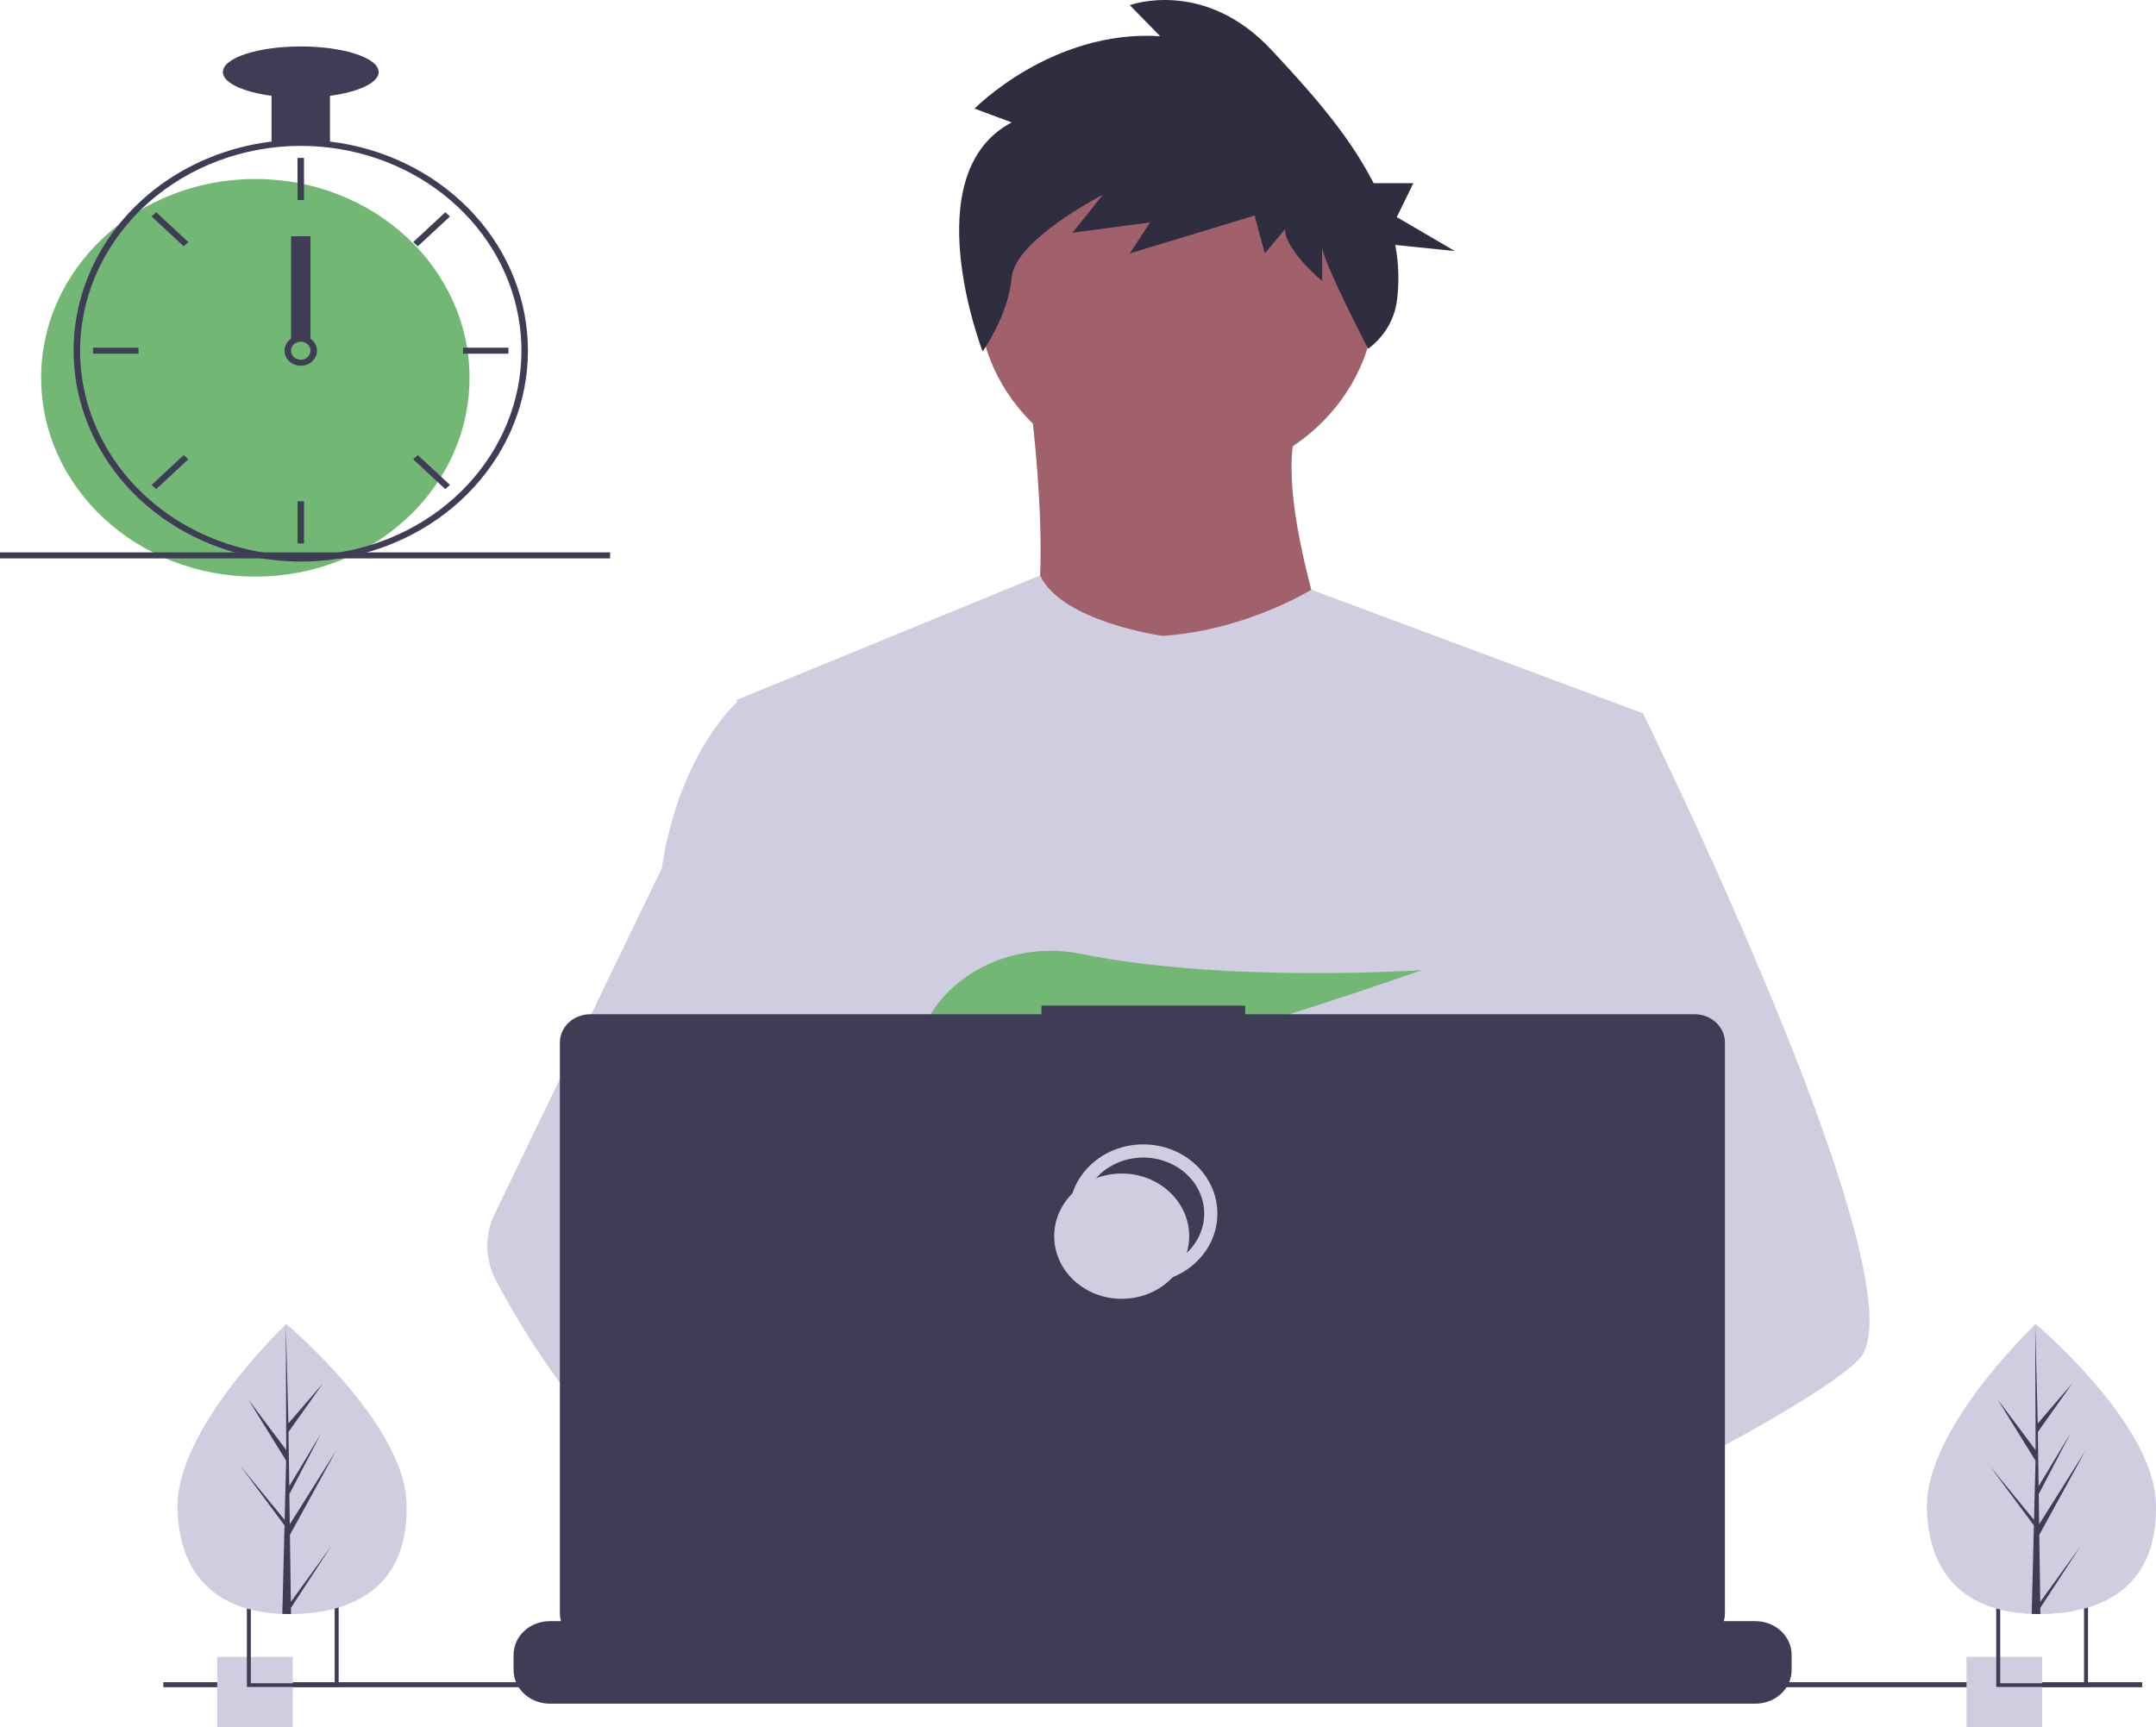 <svg width="327" height="262" viewBox="0 0 327 262" fill="none" xmlns="http://www.w3.org/2000/svg">
<g clip-path="url(#clip0)">
<path d="M178.489 72.964C195.118 72.964 208.599 60.449 208.599 45.01C208.599 29.572 195.118 17.056 178.489 17.056C161.86 17.056 148.38 29.572 148.38 45.01C148.38 60.449 161.86 72.964 178.489 72.964Z" fill="#A0616A"/>
<path d="M156.016 58.987C156.016 58.987 161.689 98.69 152.961 103.146C144.234 107.603 204.89 108.008 204.89 108.008C204.89 108.008 191.362 73.572 197.471 63.039L156.016 58.987Z" fill="#A0616A"/>
<path d="M249.18 108.209L244.136 129.534L233.47 174.653L233.15 177.124L229.469 205.729L227.021 224.732L225.379 237.498C215.397 242.261 208.162 245.549 208.162 245.549C208.162 245.549 207.539 242.652 206.536 238.946C199.53 240.896 186.567 244.131 175.581 244.777C179.582 248.917 181.42 252.806 178.927 255.676C171.401 264.328 140.332 246.203 129.465 239.444C129.212 241.062 129.116 242.698 129.178 244.332L120.862 238.395L121.685 224.732L123.073 201.616L124.817 172.627C124.267 171.386 123.806 170.112 123.438 168.814C120.891 160.405 117.799 143.615 115.429 129.534C113.521 118.202 112.088 108.627 111.785 106.589C111.744 106.323 111.723 106.186 111.723 106.186L157.758 87.301C161.029 94.345 176.306 96.462 176.306 96.462C188.962 95.653 198.883 89.456 198.883 89.456L249.18 108.209Z" fill="#D0CDE1"/>
<path d="M211.654 237.448C211.654 237.448 209.705 238.068 206.536 238.946C199.53 240.896 186.567 244.131 175.581 244.777C166.123 245.34 158.131 243.987 156.669 238.258C156.042 235.795 156.931 233.769 158.868 232.103C164.649 227.127 179.75 225.345 191.726 224.733C195.108 224.562 198.236 224.482 200.841 224.451C205.263 224.398 208.162 224.482 208.162 224.482L208.231 224.733L211.654 237.448Z" fill="#A0616A"/>
<path d="M153.441 18.569L147.811 16.476C147.811 16.476 159.582 4.444 175.96 5.491L171.354 0.783C171.354 0.783 182.613 -3.402 192.849 7.583C198.23 13.358 204.455 20.146 208.337 27.792H214.366L211.849 32.936L220.656 38.08L211.617 37.156C212.155 39.973 212.238 42.849 211.862 45.688C211.474 48.529 209.913 51.118 207.508 52.91C207.508 52.91 200.526 39.493 200.526 37.401V42.632C200.526 42.632 194.896 37.924 194.896 34.785L191.825 38.447L190.29 32.693L171.354 38.447L174.424 33.739L162.653 35.308L167.259 29.554C167.259 29.554 153.953 36.354 153.441 42.109C152.929 47.863 149.034 53.316 149.034 53.316C149.034 53.316 138.599 26.415 153.441 18.569Z" fill="#2F2E41"/>
<path d="M281.908 206.25C278.841 209.337 271.242 213.986 262.029 219.019C258.602 220.889 254.954 222.817 251.232 224.733C242.351 229.306 233.052 233.837 225.379 237.498C215.397 242.261 208.162 245.549 208.162 245.549C208.162 245.549 207.539 242.652 206.536 238.946C205.193 233.985 203.17 227.572 201.062 224.733C200.988 224.634 200.914 224.543 200.841 224.451C200.226 223.702 199.608 223.265 198.998 223.265L229.47 205.729L242.638 198.149L233.15 177.124L221.252 150.75L228.434 129.535L235.652 108.209H249.181C249.181 108.209 253.66 117.286 259.388 129.945C260.244 131.838 261.128 133.811 262.029 135.849C273.813 162.458 288.504 199.617 281.908 206.25Z" fill="#D0CDE1"/>
<path d="M178.927 255.676C171.401 264.328 140.332 246.203 129.465 239.444C127.098 237.973 125.69 237.041 125.69 237.041L135.631 224.733L138.78 220.836C138.78 220.836 141.597 222.224 145.761 224.482C145.913 224.565 146.064 224.649 146.22 224.733C149.811 226.69 154.319 229.249 158.868 232.103C165.145 236.046 171.491 240.543 175.582 244.777C179.582 248.917 181.421 252.806 178.927 255.676Z" fill="#A0616A"/>
<path d="M145.761 224.482C144.65 224.478 143.54 224.562 142.445 224.733C133.031 226.234 130.255 234.145 129.465 239.444C129.212 241.062 129.116 242.698 129.178 244.333L120.862 238.395L117.832 236.232C110.54 233.871 104.042 229.678 98.408 224.733C93.52 220.366 89.136 215.539 85.326 210.329C81.531 205.194 78.148 199.807 75.204 194.211C74.383 192.65 73.941 190.94 73.911 189.202C73.88 187.465 74.262 185.742 75.028 184.157L85.326 162.85L100.377 131.709C100.488 130.968 100.609 130.243 100.742 129.535C103.727 113.645 111.723 106.589 111.723 106.589H117.832L121.919 129.535L126.996 158.041L123.438 168.814L115.216 193.694L123.073 201.616L145.761 224.482Z" fill="#D0CDE1"/>
<path d="M152.675 158.064L157.898 163.721C159.838 163.377 161.865 162.974 163.951 162.52L162.451 158.064L166.119 162.037C188.229 156.988 215.633 147.173 215.633 147.173C215.633 147.173 186.047 149.187 163.957 144.706C154.183 142.724 144.127 147.222 140.116 155.731C137.784 160.677 138.151 164.962 146.419 164.962C149.213 164.917 151.999 164.674 154.752 164.234L152.675 158.064Z" fill="#72B874"/>
<path d="M271.734 251.038V253.346C271.735 253.979 271.609 254.607 271.361 255.197C271.251 255.46 271.118 255.714 270.964 255.957C270.476 256.718 269.783 257.347 268.954 257.784C268.125 258.222 267.188 258.451 266.235 258.451H83.394C82.44 258.451 81.503 258.222 80.674 257.784C79.845 257.347 79.152 256.718 78.664 255.957C78.51 255.714 78.377 255.46 78.267 255.197C78.019 254.607 77.893 253.979 77.894 253.346V251.038C77.894 250.368 78.037 249.704 78.313 249.084C78.589 248.465 78.994 247.902 79.505 247.428C80.015 246.954 80.622 246.578 81.289 246.321C81.956 246.065 82.671 245.933 83.394 245.933H93.933V244.857C93.933 244.829 93.939 244.801 93.95 244.776C93.962 244.75 93.979 244.726 94 244.707C94.021 244.687 94.046 244.671 94.074 244.66C94.102 244.65 94.132 244.644 94.162 244.644H99.661C99.691 244.644 99.721 244.65 99.749 244.66C99.777 244.671 99.802 244.687 99.823 244.707C99.845 244.726 99.862 244.75 99.873 244.776C99.885 244.801 99.89 244.829 99.89 244.857V245.933H103.326V244.857C103.326 244.829 103.331 244.801 103.343 244.776C103.354 244.75 103.371 244.726 103.393 244.707C103.414 244.687 103.439 244.671 103.467 244.66C103.495 244.65 103.525 244.644 103.555 244.644H109.054C109.084 244.644 109.114 244.65 109.142 244.66C109.17 244.671 109.195 244.687 109.216 244.707C109.237 244.726 109.254 244.75 109.266 244.776C109.277 244.801 109.283 244.829 109.283 244.857V245.933H112.723V244.857C112.723 244.829 112.728 244.801 112.74 244.776C112.751 244.75 112.768 244.726 112.79 244.707C112.811 244.687 112.836 244.671 112.864 244.66C112.892 244.65 112.922 244.644 112.952 244.644H118.451C118.481 244.644 118.511 244.65 118.539 244.66C118.566 244.671 118.592 244.687 118.613 244.707C118.634 244.726 118.651 244.75 118.663 244.776C118.674 244.801 118.68 244.829 118.68 244.857V245.933H122.115V244.857C122.115 244.829 122.121 244.801 122.133 244.776C122.144 244.75 122.161 244.726 122.182 244.707C122.204 244.687 122.229 244.671 122.257 244.66C122.285 244.65 122.315 244.644 122.345 244.644H127.844C127.874 244.644 127.904 244.65 127.931 244.66C127.959 244.671 127.985 244.687 128.006 244.707C128.027 244.726 128.044 244.75 128.056 244.776C128.067 244.801 128.073 244.829 128.073 244.857V245.933H131.508V244.857C131.508 244.829 131.514 244.801 131.526 244.776C131.537 244.75 131.554 244.726 131.575 244.707C131.597 244.687 131.622 244.671 131.65 244.66C131.678 244.65 131.707 244.644 131.738 244.644H137.236C137.267 244.644 137.296 244.65 137.324 244.66C137.352 244.671 137.377 244.687 137.399 244.707C137.42 244.726 137.437 244.75 137.448 244.776C137.46 244.801 137.466 244.829 137.466 244.857V245.933H140.905V244.857C140.905 244.829 140.911 244.801 140.923 244.776C140.934 244.75 140.951 244.726 140.972 244.707C140.994 244.687 141.019 244.671 141.047 244.66C141.075 244.65 141.104 244.644 141.134 244.644H146.633C146.664 244.644 146.693 244.65 146.721 244.66C146.749 244.671 146.774 244.687 146.796 244.707C146.817 244.726 146.834 244.75 146.845 244.776C146.857 244.801 146.863 244.829 146.863 244.857V245.933H150.298V244.857C150.298 244.829 150.304 244.801 150.315 244.776C150.327 244.75 150.344 244.726 150.365 244.707C150.386 244.687 150.412 244.671 150.44 244.66C150.467 244.65 150.497 244.644 150.527 244.644H193.602C193.632 244.644 193.662 244.65 193.69 244.66C193.717 244.671 193.743 244.687 193.764 244.707C193.785 244.726 193.802 244.75 193.814 244.776C193.825 244.801 193.831 244.829 193.831 244.857V245.933H197.27V244.857C197.27 244.829 197.276 244.801 197.288 244.776C197.299 244.75 197.316 244.726 197.337 244.707C197.359 244.687 197.384 244.671 197.412 244.66C197.44 244.65 197.47 244.644 197.5 244.644H202.999C203.059 244.645 203.117 244.667 203.16 244.707C203.203 244.747 203.227 244.801 203.228 244.857V245.933H206.663V244.857C206.663 244.829 206.669 244.801 206.681 244.776C206.692 244.75 206.709 244.726 206.73 244.707C206.752 244.687 206.777 244.671 206.805 244.66C206.833 244.65 206.862 244.644 206.893 244.644H212.392C212.422 244.644 212.452 244.65 212.479 244.66C212.507 244.671 212.533 244.687 212.554 244.707C212.575 244.726 212.592 244.75 212.603 244.776C212.615 244.801 212.621 244.829 212.621 244.857V245.933H216.056V244.857C216.056 244.829 216.062 244.801 216.074 244.776C216.085 244.75 216.102 244.726 216.123 244.707C216.145 244.687 216.17 244.671 216.198 244.66C216.225 244.65 216.255 244.644 216.285 244.644H221.784C221.815 244.644 221.844 244.65 221.872 244.66C221.9 244.671 221.925 244.687 221.947 244.707C221.968 244.726 221.985 244.75 221.996 244.776C222.008 244.801 222.014 244.829 222.014 244.857V245.933H225.453V244.857C225.453 244.829 225.459 244.801 225.47 244.776C225.482 244.75 225.499 244.726 225.52 244.707C225.541 244.687 225.567 244.671 225.595 244.66C225.622 244.65 225.652 244.644 225.682 244.644H231.181C231.242 244.645 231.299 244.668 231.341 244.708C231.383 244.748 231.407 244.801 231.407 244.857V245.933H234.846V244.857C234.846 244.829 234.852 244.801 234.863 244.776C234.875 244.75 234.892 244.726 234.913 244.707C234.934 244.687 234.96 244.671 234.987 244.66C235.015 244.65 235.045 244.644 235.075 244.644H240.574C240.604 244.644 240.634 244.65 240.662 244.66C240.69 244.671 240.715 244.687 240.736 244.707C240.758 244.726 240.775 244.75 240.786 244.776C240.798 244.801 240.804 244.829 240.803 244.857V245.933H244.239V244.857C244.239 244.829 244.245 244.801 244.256 244.776C244.268 244.75 244.285 244.726 244.306 244.707C244.327 244.687 244.352 244.671 244.38 244.66C244.408 244.65 244.438 244.644 244.468 244.644H249.967C249.997 244.644 250.027 244.65 250.055 244.66C250.083 244.671 250.108 244.687 250.129 244.707C250.151 244.726 250.167 244.75 250.179 244.776C250.19 244.801 250.196 244.829 250.196 244.857V245.933H266.235C266.957 245.933 267.672 246.065 268.339 246.321C269.006 246.578 269.613 246.954 270.123 247.428C270.634 247.902 271.039 248.465 271.315 249.084C271.592 249.704 271.734 250.368 271.734 251.038Z" fill="#3F3D56"/>
<path d="M324.901 255.197H24.772V255.957H324.901V255.197Z" fill="#3F3D56"/>
<path d="M257.011 153.863H188.861V152.559H157.959V153.863H89.527C88.305 153.863 87.132 154.314 86.268 155.117C85.403 155.92 84.918 157.008 84.918 158.143V244.781C84.918 245.916 85.403 247.005 86.268 247.808C87.132 248.61 88.305 249.061 89.527 249.061H257.011C258.234 249.061 259.407 248.61 260.271 247.808C261.136 247.005 261.621 245.916 261.621 244.781V158.143C261.621 157.581 261.502 157.025 261.27 156.505C261.039 155.986 260.699 155.514 260.271 155.117C259.843 154.72 259.335 154.404 258.775 154.189C258.216 153.974 257.617 153.863 257.011 153.863Z" fill="#3F3D56"/>
<path d="M173.403 193.614C179.057 193.614 183.64 189.359 183.64 184.111C183.64 178.862 179.057 174.607 173.403 174.607C167.75 174.607 163.167 178.862 163.167 184.111C163.167 189.359 167.75 193.614 173.403 193.614Z" stroke="#D0CDE1" stroke-width="2" stroke-miterlimit="10"/>
<path d="M170.127 197.036C175.781 197.036 180.364 192.781 180.364 187.532C180.364 182.284 175.781 178.029 170.127 178.029C164.474 178.029 159.891 182.284 159.891 187.532C159.891 192.781 164.474 197.036 170.127 197.036Z" fill="#D0CDE1"/>
<path d="M44.404 251.356H32.939V262H44.404V251.356Z" fill="#D0CDE1"/>
<path d="M37.444 242.993V255.918H51.366V242.993H37.444ZM50.76 255.355H38.046V243.556H50.76V255.355Z" fill="#3F3D56"/>
<path d="M309.729 251.356H298.264V262H309.729V251.356Z" fill="#D0CDE1"/>
<path d="M302.77 242.993V255.918H316.691V242.993H302.77ZM316.085 255.355H303.371V243.556H316.085V255.355Z" fill="#3F3D56"/>
<path d="M38.726 87.475C56.667 87.475 71.212 73.972 71.212 57.315C71.212 40.657 56.667 27.154 38.726 27.154C20.784 27.154 6.24 40.657 6.24 57.315C6.24 73.972 20.784 87.475 38.726 87.475Z" fill="#72B874"/>
<path d="M50.047 21.474C47.106 21.127 44.129 21.127 41.187 21.474C34.634 22.273 28.465 24.8 23.413 28.756C18.361 32.712 14.637 37.931 12.683 43.793C11.794 46.464 11.291 49.233 11.187 52.027C11.172 52.416 11.162 52.809 11.162 53.202C11.171 61.683 14.804 69.814 21.264 75.812C27.723 81.809 36.482 85.182 45.617 85.19C46.35 85.19 47.084 85.167 47.807 85.126C49.506 85.027 51.194 84.81 52.858 84.477C60.802 82.891 67.887 78.75 72.861 72.784C77.835 66.819 80.379 59.414 80.043 51.876C79.706 44.339 76.512 37.154 71.023 31.591C65.535 26.028 58.105 22.445 50.047 21.474H50.047ZM56.401 82.622H56.397C53.622 83.501 50.733 84.034 47.807 84.208C47.084 84.253 46.35 84.276 45.617 84.276C36.743 84.266 28.236 80.989 21.962 75.164C15.687 69.338 12.157 61.44 12.146 53.202C12.146 52.809 12.156 52.416 12.171 52.027C12.509 43.999 16.18 36.403 22.414 30.83C28.648 25.256 36.963 22.138 45.617 22.128C53.547 22.128 61.219 24.742 67.266 29.504C73.314 34.266 77.344 40.866 78.638 48.129C79.933 55.392 78.409 62.846 74.336 69.163C70.264 75.48 63.908 80.25 56.401 82.622H56.401Z" fill="#3F3D56"/>
<path d="M46.109 23.955H45.125V30.353H46.109V23.955Z" fill="#3F3D56"/>
<path d="M23.69 32.199L22.994 32.845L27.867 37.368L28.563 36.722L23.69 32.199Z" fill="#3F3D56"/>
<path d="M14.115 52.745V53.659H21.006V52.745H14.115Z" fill="#3F3D56"/>
<path d="M22.994 73.559L23.69 74.205L28.563 69.681L27.866 69.035L22.994 73.559Z" fill="#3F3D56"/>
<path d="M62.672 36.722L63.368 37.368L68.24 32.845L67.544 32.198L62.672 36.722Z" fill="#3F3D56"/>
<path d="M70.228 52.745V53.659H77.118V52.745H70.228Z" fill="#3F3D56"/>
<path d="M63.367 69.035L62.671 69.681L67.544 74.205L68.24 73.559L63.367 69.035Z" fill="#3F3D56"/>
<path d="M46.109 76.05H45.125V82.448H46.109V76.05Z" fill="#3F3D56"/>
<path d="M47.094 51.374C46.668 51.077 46.15 50.917 45.617 50.917C45.085 50.917 44.567 51.077 44.141 51.374C43.849 51.58 43.609 51.842 43.437 52.142C43.219 52.528 43.124 52.965 43.165 53.399C43.206 53.834 43.379 54.249 43.666 54.594C43.952 54.941 44.339 55.203 44.781 55.351C45.223 55.499 45.702 55.527 46.16 55.431C46.618 55.335 47.037 55.118 47.368 54.808C47.698 54.498 47.926 54.106 48.024 53.68C48.122 53.253 48.087 52.809 47.922 52.401C47.757 51.992 47.47 51.636 47.094 51.374H47.094ZM45.617 54.573C45.226 54.572 44.851 54.427 44.574 54.17C44.298 53.913 44.142 53.565 44.141 53.202C44.142 52.925 44.233 52.654 44.401 52.425C44.546 52.231 44.741 52.075 44.97 51.972C45.198 51.869 45.451 51.822 45.704 51.836C45.958 51.85 46.203 51.925 46.416 52.053C46.629 52.181 46.803 52.358 46.921 52.566C47.039 52.775 47.097 53.008 47.09 53.244C47.083 53.479 47.01 53.709 46.879 53.911C46.747 54.112 46.562 54.279 46.342 54.395C46.12 54.511 45.871 54.572 45.617 54.573V54.573Z" fill="#3F3D56"/>
<path d="M50.047 13.445H41.187V21.67H50.047V13.445Z" fill="#3F3D56"/>
<path d="M45.617 14.816C52.141 14.816 57.43 13.077 57.43 10.932C57.43 8.786 52.141 7.047 45.617 7.047C39.093 7.047 33.804 8.786 33.804 10.932C33.804 13.077 39.093 14.816 45.617 14.816Z" fill="#3F3D56"/>
<path d="M47.094 35.837H44.141V51.374H47.094V35.837Z" fill="#3F3D56"/>
<path d="M92.536 83.798H0V84.712H92.536V83.798Z" fill="#3F3D56"/>
<path d="M61.661 227.989C62.043 240.135 54.399 244.586 44.807 244.846C44.584 244.852 44.362 244.856 44.141 244.857C43.696 244.86 43.256 244.853 42.82 244.836C34.144 244.502 27.277 240.227 26.921 228.931C26.554 217.242 42.181 202.054 43.354 200.931L43.356 200.93C43.4 200.887 43.423 200.866 43.423 200.866C43.423 200.866 61.279 215.845 61.661 227.989Z" fill="#D0CDE1"/>
<path d="M44.116 243.005L50.21 234.592L44.129 243.91L44.141 244.857C43.696 244.86 43.256 244.853 42.82 244.837L43.122 232.668L43.114 232.574L43.125 232.556L43.154 231.406L36.48 222.411L43.146 230.545L43.169 230.788L43.398 221.594L37.634 212.268L43.414 219.979L43.354 200.931L43.354 200.868L43.356 200.93L43.739 215.942L48.992 209.844L43.756 217.236L43.87 225.459L48.704 217.433L43.888 226.668L43.952 231.241L50.982 220.061L43.973 232.837L44.116 243.005Z" fill="#3F3D56"/>
<path d="M326.986 227.989C327.368 240.135 319.725 244.586 310.132 244.846C309.909 244.852 309.687 244.856 309.466 244.857C309.022 244.86 308.581 244.853 308.145 244.836C299.469 244.502 292.602 240.227 292.247 228.931C291.879 217.242 307.506 202.054 308.679 200.931L308.681 200.93C308.726 200.887 308.748 200.866 308.748 200.866C308.748 200.866 326.604 215.845 326.986 227.989Z" fill="#D0CDE1"/>
<path d="M309.441 243.005L315.535 234.592L309.454 243.91L309.466 244.857C309.022 244.86 308.581 244.853 308.145 244.837L308.447 232.668L308.439 232.574L308.45 232.556L308.479 231.406L301.806 222.411L308.471 230.545L308.495 230.788L308.723 221.594L302.959 212.268L308.739 219.979L308.679 200.931L308.679 200.868L308.681 200.93L309.064 215.942L314.317 209.844L309.081 217.236L309.196 225.459L314.029 217.433L309.213 226.668L309.277 231.241L316.307 220.061L309.299 232.837L309.441 243.005Z" fill="#3F3D56"/>
</g>
<defs>
<clipPath id="clip0">
<rect width="327" height="262" fill="white"/>
</clipPath>
</defs>
</svg>
